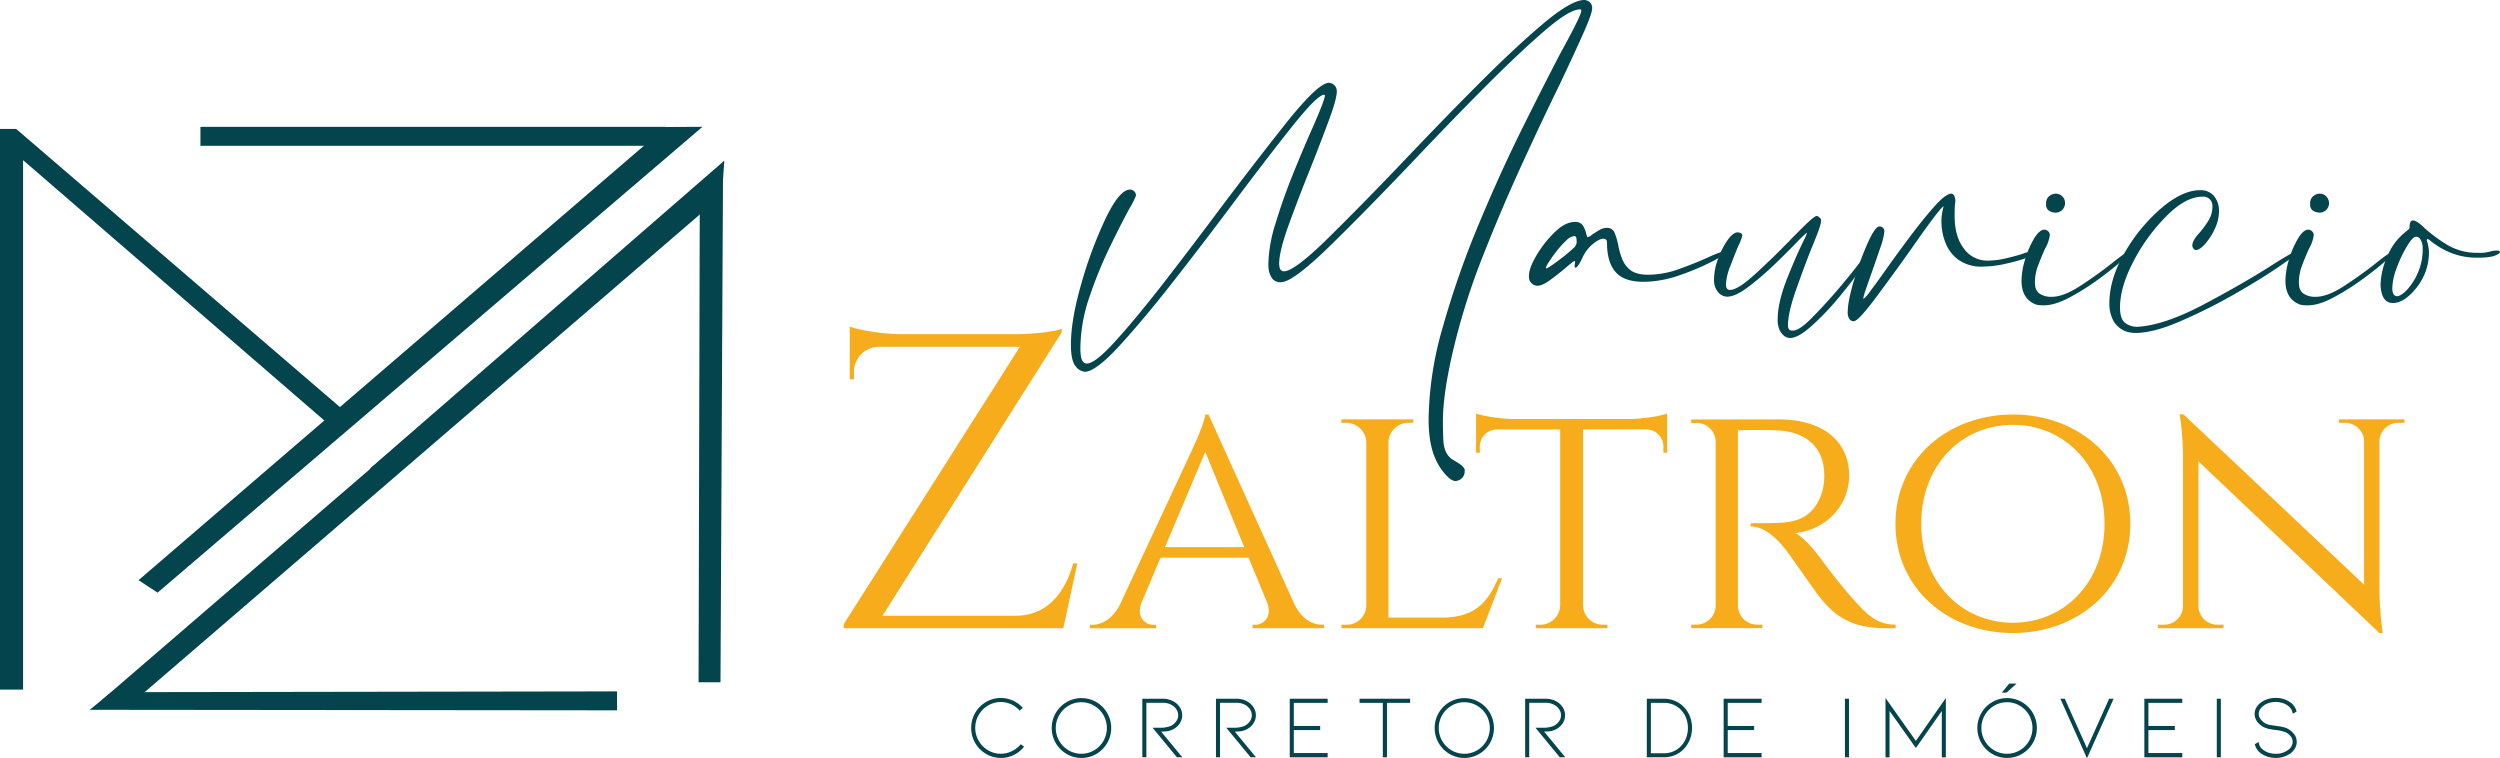 <svg xmlns="http://www.w3.org/2000/svg" viewBox="0 0 833.84 252.92"><g id="Camada_2" data-name="Camada 2"><g id="Camada_1-2" data-name="Camada 1"><path d="M333.86,252.79a9.55,9.55,0,0,1-5-1.35,10,10,0,0,1-4.93-8.65,9.77,9.77,0,0,1,1.32-5,10,10,0,0,1,3.61-3.64,9.72,9.72,0,0,1,8.94-.49,10.08,10.08,0,0,1,3.35,2.42l-1.05.93a8.54,8.54,0,0,0-2.84-2.11,8.36,8.36,0,0,0-7.71.41,8.67,8.67,0,0,0-3.11,3.14,8.64,8.64,0,0,0,0,8.65,8.59,8.59,0,0,0,3.11,3.14,8.13,8.13,0,0,0,4.27,1.16,8.24,8.24,0,0,0,3.65-.84,8.73,8.73,0,0,0,3-2.34l1.08.84a9.74,9.74,0,0,1-3.43,2.75,9.63,9.63,0,0,1-4.26,1" style="fill:#03444d"/><path d="M360.75,252.8a9.69,9.69,0,0,1-5-1.34,10,10,0,0,1,0-17.28,9.85,9.85,0,0,1,9.92,0,10,10,0,0,1,0,17.28,9.64,9.64,0,0,1-5,1.34m0-18.58a8.21,8.21,0,0,0-4.26,1.16,8.56,8.56,0,0,0-3.11,3.13,8.59,8.59,0,0,0,0,8.62,8.72,8.72,0,0,0,3.11,3.13,8.48,8.48,0,0,0,8.53,0,8.77,8.77,0,0,0,3.1-3.13,8.72,8.72,0,0,0,0-8.62,8.61,8.61,0,0,0-3.1-3.13,8.22,8.22,0,0,0-4.27-1.16" style="fill:#03444d"/><path d="M392.55,252.58l-8.12-9.85h2.41a9.56,9.56,0,0,0,3.6-.57,4.77,4.77,0,0,0,1.78-1.46,3.45,3.45,0,0,0,.75-2.15,3.55,3.55,0,0,0-.63-2,4.63,4.63,0,0,0-1.81-1.55,5.84,5.84,0,0,0-2.7-.6h-5.47v18.18H381V233.05h6.82a7.52,7.52,0,0,1,2.58.44,6.26,6.26,0,0,1,2.11,1.24,5.72,5.72,0,0,1,1.34,1.78,4.85,4.85,0,0,1-.53,5,5.74,5.74,0,0,1-2.34,1.88,6.28,6.28,0,0,1-1.82.52,16,16,0,0,1-1.88.11l7.06,8.56Z" style="fill:#03444d"/><path d="M417.13,252.58,409,242.73h2.4a9.61,9.61,0,0,0,3.61-.57,4.82,4.82,0,0,0,1.77-1.46,3.45,3.45,0,0,0,.75-2.15,3.55,3.55,0,0,0-.63-2,4.67,4.67,0,0,0-1.8-1.55,5.88,5.88,0,0,0-2.71-.6h-5.47v18.18h-1.35V233.05h6.82a7.57,7.57,0,0,1,2.59.44,6.31,6.31,0,0,1,2.1,1.24,5.57,5.57,0,0,1,1.34,1.78,4.85,4.85,0,0,1-.53,5,5.74,5.74,0,0,1-2.34,1.88,6.2,6.2,0,0,1-1.82.52,16,16,0,0,1-1.88.11l7.06,8.56Z" style="fill:#03444d"/><polygon points="430.18 252.59 430.18 233.05 442.82 233.05 442.82 234.43 431.53 234.43 431.53 242.13 440.33 242.13 440.33 243.51 431.53 243.51 431.53 251.17 442.82 251.17 442.82 252.59 430.18 252.59" style="fill:#03444d"/><polygon points="470.32 233.05 470.32 234.43 462.6 234.43 462.6 252.58 461.22 252.58 461.22 234.43 453.46 234.43 453.46 233.05 470.32 233.05" style="fill:#03444d"/><path d="M488.45,252.8a9.64,9.64,0,0,1-5-1.34,10,10,0,0,1-4.93-8.64,9.9,9.9,0,0,1,1.32-5,9.75,9.75,0,0,1,3.61-3.63,9.83,9.83,0,0,1,9.91,0,9.75,9.75,0,0,1,3.61,3.63,10.15,10.15,0,0,1,0,10,9.77,9.77,0,0,1-3.61,3.64,9.63,9.63,0,0,1-4.95,1.34m0-18.58a8.22,8.22,0,0,0-4.27,1.16,8.64,8.64,0,0,0-3.11,3.13,8.59,8.59,0,0,0,0,8.62,8.8,8.8,0,0,0,3.11,3.13,8.48,8.48,0,0,0,8.53,0,8.69,8.69,0,0,0,3.1-3.13,8.72,8.72,0,0,0,0-8.62,8.54,8.54,0,0,0-3.1-3.13,8.21,8.21,0,0,0-4.26-1.16" style="fill:#03444d"/><path d="M520.24,252.58l-8.11-9.85h2.4a9.61,9.61,0,0,0,3.61-.57,4.82,4.82,0,0,0,1.77-1.46,3.45,3.45,0,0,0,.75-2.15,3.55,3.55,0,0,0-.63-2,4.67,4.67,0,0,0-1.8-1.55,5.88,5.88,0,0,0-2.71-.6h-5.47v18.18H508.7V233.05h6.82a7.61,7.61,0,0,1,2.59.44,6.31,6.31,0,0,1,2.1,1.24,5.57,5.57,0,0,1,1.34,1.78,4.85,4.85,0,0,1-.53,5,5.74,5.74,0,0,1-2.34,1.88,6.2,6.2,0,0,1-1.82.52A16,16,0,0,1,515,244l7.06,8.56Z" style="fill:#03444d"/><path d="M554.89,252.58h-5.62V233.05h5.62a9.63,9.63,0,0,1,3.85.77A8.75,8.75,0,0,1,561.8,236a9.8,9.8,0,0,1,1.9,3.09,10.67,10.67,0,0,1,0,7.39,10.1,10.1,0,0,1-1.9,3.13,8.7,8.7,0,0,1-3.06,2.21,9.62,9.62,0,0,1-3.85.76m-4.27-1.35h4.27a7.58,7.58,0,0,0,5.92-2.55,7.9,7.9,0,0,0,1.61-2.66,9.51,9.51,0,0,0,0-6.43,7.81,7.81,0,0,0-1.61-2.66,7.7,7.7,0,0,0-5.92-2.5h-4.27Z" style="fill:#03444d"/><polygon points="574.9 252.59 574.9 233.05 587.56 233.05 587.56 234.43 576.26 234.43 576.26 242.13 585.06 242.13 585.06 243.51 576.26 243.51 576.26 251.17 587.56 251.17 587.56 252.59 574.9 252.59" style="fill:#03444d"/><rect x="615.35" y="233.05" width="1.35" height="19.53" style="fill:#03444d"/><polygon points="647.66 252.59 647.66 237.14 639.01 249.49 630.23 237.11 630.23 252.59 628.88 252.59 628.88 232.81 639.01 247.12 649.01 232.81 649.01 252.59 647.66 252.59" style="fill:#03444d"/><path d="M669.48,252.79a9.66,9.66,0,0,1-5-1.33,10,10,0,0,1,0-17.28,9.85,9.85,0,0,1,9.92,0,10,10,0,0,1,0,17.28,9.66,9.66,0,0,1-5,1.33m0-18.57a8.25,8.25,0,0,0-4.27,1.16,8.69,8.69,0,0,0-3.11,3.12,8.61,8.61,0,0,0,0,8.63,8.8,8.8,0,0,0,3.11,3.13,8.5,8.5,0,0,0,8.54,0,8.66,8.66,0,0,0,3.09-3.13,8.74,8.74,0,0,0,0-8.63,8.56,8.56,0,0,0-3.09-3.12,8.27,8.27,0,0,0-4.27-1.16m.75-6.22h2.46l-3.36,3h-1.56Z" style="fill:#03444d"/><polygon points="696.08 249.55 703.47 233.05 704.97 233.05 696.08 252.91 687.21 233.05 688.68 233.05 696.08 249.55" style="fill:#03444d"/><polygon points="715.22 252.59 715.22 233.05 727.87 233.05 727.87 234.43 716.57 234.43 716.57 242.13 725.38 242.13 725.38 243.51 716.57 243.51 716.57 251.17 727.87 251.17 727.87 252.59 715.22 252.59" style="fill:#03444d"/><rect x="739.38" y="233.05" width="1.35" height="19.53" style="fill:#03444d"/><path d="M765.27,245a4.21,4.21,0,0,1,.77,2.42,4.39,4.39,0,0,1-.54,2.11,5.23,5.23,0,0,1-1.57,1.76,8.19,8.19,0,0,1-4.89,1.5,8.9,8.9,0,0,1-2.65-.39,7.63,7.63,0,0,1-2.25-1.11,5,5,0,0,1-2.08-3.09l1.3-.72a3.4,3.4,0,0,0,1.62,2.7,5.62,5.62,0,0,0,1.83.92,7.7,7.7,0,0,0,2.23.31,6.59,6.59,0,0,0,4.05-1.23,3.39,3.39,0,0,0,1.6-2.76,2.93,2.93,0,0,0-.59-1.75,4.81,4.81,0,0,0-1.64-1.38,11.51,11.51,0,0,0-3.54-.81l-1.52-.24a8.12,8.12,0,0,1-2.24-.66,6.11,6.11,0,0,1-2.32-1.91,4.36,4.36,0,0,1-.84-2.57,4.17,4.17,0,0,1,.56-2.09,5.6,5.6,0,0,1,1.58-1.73,7.63,7.63,0,0,1,2.25-1.11,8.9,8.9,0,0,1,2.65-.39,8.19,8.19,0,0,1,4.89,1.5,4.88,4.88,0,0,1,2.05,3.07l-1.29.72a3.06,3.06,0,0,0-.44-1.44,4.58,4.58,0,0,0-1.16-1.27,6,6,0,0,0-1.86-.91,7.58,7.58,0,0,0-2.19-.32,7.72,7.72,0,0,0-2.21.32,5.61,5.61,0,0,0-1.85.91,4.5,4.5,0,0,0-1.2,1.28,2.82,2.82,0,0,0-.42,1.46,3,3,0,0,0,.69,1.85,4.79,4.79,0,0,0,1.71,1.42,5.1,5.1,0,0,0,1.4.44c.51.09,1.16.19,2,.29l1,.15a13.65,13.65,0,0,1,1.62.33,5.87,5.87,0,0,1,1.32.51,6.28,6.28,0,0,1,2.15,1.91" style="fill:#03444d"/><path d="M354.65,209.52H281.39l0-1.3,58.77-92.55H293a8.35,8.35,0,0,0-8.17,8.34v2.5l-1.4,0V108.91c2.65,1.12,11,2.55,17.06,2.53h38.8c5.63,0,13.18-.94,14.83-1.8v1.21l-59.77,94.51h44.46c10.43,0,16.46-7.68,19.12-17.45h1.4Z" style="fill:#f7ad1b"/><path d="M431.77,201.59c2.37,4.78,5.86,6.77,9,6.77h.88v1.16H417.77v-1.15h.92c2.64,0,5.62-2.52,4.1-7L416.45,186H387.09l-6.39,15.12c-1.78,4.65,1.27,7.29,4,7.29h.93v1.15H363.49v-1.16h.92c3.09,0,6.72-2,9.1-6.7l24-51.45s4.23-8.92,4.47-12h1.1ZM415,182.48l-13-31.77-13.42,31.77Z" style="fill:#f7ad1b"/><path d="M501,192.87l-6.4,16.65H447.42l0-1.16H449a6.49,6.49,0,0,0,6.7-6.16V147.33a6.7,6.7,0,0,0-6.93-6.3h-1.37l0-1.16h24l0,1.16h-1.37a6.7,6.7,0,0,0-6.93,6.28V206h18.17c11.14-.16,15.11-5.59,18.4-13.1Z" style="fill:#f7ad1b"/><path d="M543.05,139.76c4.61,0,11-1,13-1.83V151l-1.24,0v-1.78a5.75,5.75,0,0,0-5.81-6H528v59a6.64,6.64,0,0,0,6.8,6.15h1.35l0,1.16H512.22l0-1.16h1.34a6.63,6.63,0,0,0,6.81-6.29V143.24h-21a5.75,5.75,0,0,0-5.8,6V151l-1.24,0V137.93c2,.8,8.36,1.83,12.92,1.83Z" style="fill:#f7ad1b"/><path d="M593.15,139.88c14.64,0,23.6,7.07,23.6,18.79,0,9.85-7.63,18.07-18,19.12,2.53,1.15,6.45,5.57,8.94,9.09,0,0,5.35,7.28,10.15,12.66s8,8.76,14.42,8.82v1.16h-3.66c-12.84,0-17.91-5.84-21.55-10.21-1.31-1.58-10.47-14.77-11.38-15.9-3.14-3.94-7.16-7.82-11.76-7.82v-1.07s2.86,0,6.66-.05c6.42-.16,13.73-.23,17.06-10a20.12,20.12,0,0,0,.81-6.62c-.24-8.7-6.1-13.81-15.43-14.28-6.53-.33-12.25,0-13.35-.1v58.58a6.42,6.42,0,0,0,6.59,6.29h1.57l0,1.16H564.07l0-1.16h1.56a6.45,6.45,0,0,0,6.6-6.13V147.08a6.32,6.32,0,0,0-6.6-6h-1.56l0-1.17Z" style="fill:#f7ad1b"/><path d="M710.54,174.7c0,21.57-17.52,36.44-39.17,36.44S632.2,196.27,632.2,174.7s17.52-36.45,39.17-36.45,39.17,14.88,39.17,36.45m-8.6,0c0-19.63-13.5-33-30.57-33s-30.57,13.35-30.57,33,13.5,33,30.57,33,30.57-13.35,30.57-33" style="fill:#f7ad1b"/><path d="M802,139.87l0,1.16h-1.93a6.35,6.35,0,0,0-6.45,5.81v49.5a114,114,0,0,0,1.1,14.81h-1.1l-60.37-57.28V202.3a6.32,6.32,0,0,0,6.46,6.06h1.93v1.16H719.72l0-1.16h1.93a6.32,6.32,0,0,0,6.46-6.06V152.64a97.26,97.26,0,0,0-1.11-14.5l1.25.06L788.5,195V146.83a6.35,6.35,0,0,0-6.45-5.8h-1.93l0-1.16Z" style="fill:#f7ad1b"/><path d="M488.52,156.85v.25a3.12,3.12,0,0,1-2.48,3.23,1.15,1.15,0,0,1-.5.12q-1.6,0-3.72-2.54a19.29,19.29,0,0,1-3.1-5q-2.22-5-2.23-13a114.9,114.9,0,0,1,4.84-31.19,300.47,300.47,0,0,1,12-34.22q7.18-17.17,14.56-32t12.71-25q6.82-12.39,6.82-13.88c0-.33-.12-.5-.37-.5q-3.6,0-12,7.25T495.59,28.71Q484.55,39.8,473,52q-16,16.88-28.89,29.52T427.27,94.11a3.31,3.31,0,0,1-3-1.3A7.16,7.16,0,0,1,423.17,90a14,14,0,0,1-.12-1.61v-.62a47.89,47.89,0,0,1,2.42-13.33q2.41-8,5.76-16.31t6.33-15q4.33-9.8,4.34-11.28l-.07-.19-.18-.06q-2.23,0-10.73,10.66T411.15,68q-9.93,13.27-19.9,26t-17.92,21.39Q365.4,124,361.8,124a4.35,4.35,0,0,1-3-1.8q-1.6-1.8-1.61-7.26,0-8.31,3.53-20.52a138.66,138.66,0,0,1,8.12-21.7q4.59-9.48,8.06-9.48a2,2,0,0,1,1.37.56,1.83,1.83,0,0,1,.62,1.42,23.94,23.94,0,0,1-2,4q-2.6,4.71-6.44,12.59a142.68,142.68,0,0,0-7,17,53.94,53.94,0,0,0-3.1,17.24,13.8,13.8,0,0,0,.31,3.35,2.81,2.81,0,0,0,.81,1.49,1.69,1.69,0,0,0,1,.37q2.73,0,9.24-7.13T386.84,96q8.57-11,17.73-23.24,13.28-17.73,24.18-31.44t14.51-13.7a2.78,2.78,0,0,1,2.61,2.61v.24q0,2.49-2.49,9.24t-5.82,15.19q-4.1,10.17-7.5,19.47t-3.41,13.51c0,1.74.53,2.61,1.61,2.61q3.47,0,14.94-11.29t26.22-26.78q12-12.64,23.94-24.61t21.32-19.9Q524.1,0,528.45,0a2.88,2.88,0,0,1,1.92.87,2.65,2.65,0,0,1,.68,1.86q0,1.74-3,8.49t-7.87,17q-5.83,11.91-12.65,26.78t-13,30.57a226.45,226.45,0,0,0-9.92,31.56q-3.35,14.37-3.35,23.43c0,.58,0,2.58.13,6s1.26,5.76,3.53,7,3.49,2.31,3.66,3.22" style="fill:#03444d"/><path d="M575.44,83.82h.25l.24.12a.5.5,0,0,1,.13.38q0,.24-4.53,2.66a81.81,81.81,0,0,1-11,4.71,36.94,36.94,0,0,1-12.4,2.3q-6.45,0-9.3-3.29T536,81c0-.91-.37-1.37-1.12-1.37h-.12c-.91,0-2.09.61-3.54,1.8a12.62,12.62,0,0,0-3.41,4.53c-1.07,2.23-1.86,3.35-2.35,3.35l-.19-.13a1.31,1.31,0,0,1-.06-.49,2.86,2.86,0,0,1,.12-.87v-.68l-.12-.07a2.66,2.66,0,0,0-1.05.62c-.54.42-1.18,1-1.93,1.62q-2.36,2-5.08,4t-4.34,2a2.7,2.7,0,0,1-2.11-1,2.84,2.84,0,0,1-.74-1.86V92c0-1.73.85-4,2.54-6.88a36.6,36.6,0,0,1,6.08-7.69q3.52-3.41,6.63-3.4a2.94,2.94,0,0,1,2.85,1.36,9.06,9.06,0,0,1,1,2.6,6.71,6.71,0,0,0,.25.81c.08.21.17.31.25.31a3.65,3.65,0,0,0,1.49-.87c.74-.49,1.53-1,2.35-1.49a4.86,4.86,0,0,1,2.48-.74,2.63,2.63,0,0,1,2.67,1.67,24.25,24.25,0,0,1,1.18,4A23.94,23.94,0,0,0,541,86.24a8.73,8.73,0,0,0,2.79,3.84c1.28,1,3.24,1.55,5.89,1.55a30.58,30.58,0,0,0,10.41-1.92q5.34-1.92,9.43-3.78c3-1.41,5-2.11,6-2.11m-53.82,1.61A42.18,42.18,0,0,0,525,82.58a2.51,2.51,0,0,0,.87-1.74V80.6a7.28,7.28,0,0,0-.12-1.37,1.8,1.8,0,0,0-.25-.37.53.53,0,0,0-.37-.12,4.47,4.47,0,0,0-2.73,1.48,29.23,29.23,0,0,0-3.16,3.48,43.33,43.33,0,0,0-2.61,3.65,6.87,6.87,0,0,0-1.05,2.05l.12.12q.75,0,6-4.09" style="fill:#03444d"/><path d="M623.3,83.82l.19.06.06.13v.18c0,.75-1,2.61-3,5.58S616,96,613.07,99.51a86.49,86.49,0,0,1-8.87,9.23q-4.46,4-7.19,4a6.35,6.35,0,0,1-.74-.12,3.25,3.25,0,0,1-1.37-.75,5.67,5.67,0,0,1-1.36-1.86,7.92,7.92,0,0,1-.62-3.47q0-5.82,3.29-14T601.72,80a14.74,14.74,0,0,0,1-2.36q-.37,0-3.72,3.47-3.11,3.22-7.44,7.38A95.41,95.41,0,0,1,583,95.79c-2.81,2.1-5.13,3.16-6.94,3.16a4,4,0,0,1-3-1.49,6.21,6.21,0,0,1-1.36-4.34,19.72,19.72,0,0,1,1.3-6.7,27.15,27.15,0,0,1,3.16-6.26q1.86-2.66,3.47-2.66a2.45,2.45,0,0,1,.93.24.89.89,0,0,1,.56.87,16.28,16.28,0,0,1-1.36,3.47q-1.24,3-2.67,6.76a18.26,18.26,0,0,0-1.42,6c0,1.24.45,1.86,1.36,1.86q2.6,0,8.37-5.27t11.34-11q3.48-3.59,6-6c1.69-1.61,2.79-2.42,3.28-2.42l.5.25a.83.83,0,0,1,.37.37.9.9,0,0,1,.5.87v.25q0,1.48-3.23,9.17-2.6,6.57-5.2,14t-2.61,11.6c0,1.15.46,1.73,1.37,1.73h.37q2,0,6-4t8.37-9.05q4.34-5.08,7.44-9.11c2.07-2.69,3.1-4.07,3.1-4.16l.13-.12Z" style="fill:#03444d"/><path d="M621.44,99.57l.12.12a10.69,10.69,0,0,0,2.11-2.42q1.86-2.42,4.59-6.26,3.84-5.46,8.37-11.53T645.06,69q3.9-4.4,5.76-4.4c.75,0,1.2.75,1.37,2.23a7.06,7.06,0,0,1-.13,1.24c-.08.75-.12,2-.12,3.85q0,7.06,3.1,11a9.52,9.52,0,0,0,7.81,4,26.39,26.39,0,0,0,6.45-.81c2.15-.53,4-1,5.58-1.54a12.09,12.09,0,0,1,3-.75c.74,0,1.15.21,1.24.62s-1,.85-3,1.55a66.54,66.54,0,0,1-7.26,2,35.47,35.47,0,0,1-7.56.93,13.13,13.13,0,0,1-8.12-2.29,12.66,12.66,0,0,1-4.34-5.77,19.23,19.23,0,0,1-1.3-6.81,17.08,17.08,0,0,1,.74-5.21q-.5,0-3.66,4.21c-2.1,2.81-4.57,6.25-7.37,10.29q-6.09,8.57-11.78,16.19c-3.81,5.08-6.2,7.62-7.2,7.62a2.14,2.14,0,0,1-.62-.12,1.83,1.83,0,0,1-.62-.37,3.9,3.9,0,0,1-.74-2.73q0-3.34,2-10.17a104.37,104.37,0,0,1,4.58-12.52c1.7-3.8,3-5.71,4-5.71h.25a1.72,1.72,0,0,1,1,.56,1.41,1.41,0,0,1,.38.93v.25a23,23,0,0,1-1.43,5.58q-1.43,4.22-3,8.68-1.11,3.09-1.86,5.33a14.05,14.05,0,0,0-.74,2.73" style="fill:#03444d"/><path d="M710.46,83.82h.32l.06.13a21.44,21.44,0,0,1-3.1,3q-3.11,2.73-7.75,6.14a81.42,81.42,0,0,1-9.61,6.07q-5,2.67-8.56,2.67h-.74a7.08,7.08,0,0,1-2-.25q-4.83-1.86-4.83-7.93a25,25,0,0,1,1.18-7.07,30.8,30.8,0,0,1,3-7q1.8-3,3.54-3a2.26,2.26,0,0,1,1.24.62,1.67,1.67,0,0,1,.49,1.24A12.53,12.53,0,0,1,682.07,83c-.74,1.66-1.49,3.45-2.23,5.4a15.88,15.88,0,0,0-1.12,5.76c0,1.82.52,3.08,1.55,3.78a7,7,0,0,0,4,1.06q4,0,9.61-3.66T704.14,88q5.21-4.22,6.32-4.22M683.93,70.55a2.29,2.29,0,0,1-1.49-2.1V67.7a3,3,0,0,1,1.49-2.6,3.5,3.5,0,0,1,1.74-.5,3.09,3.09,0,0,1,3.1,3.23,3.18,3.18,0,0,1-3.1,3.1,4.37,4.37,0,0,1-1.74-.38" style="fill:#03444d"/><path d="M766,83.82a.49.49,0,0,1,.31.06l.19.19q0,.5-6.14,4.71t-15.13,9.36a177.77,177.77,0,0,1-18,9q-9,3.91-15,3.91a9.73,9.73,0,0,1-3.1-.5,8,8,0,0,1-4.22-3.53,11.93,11.93,0,0,1-1.36-5.89q0-8.06,5.08-16.8a57.16,57.16,0,0,1,12.16-14.82q7.07-6.07,13-6.07a5.73,5.73,0,0,1,4.71,2,7.64,7.64,0,0,1,1.61,5,13.68,13.68,0,0,1-1.43,5.95,20.53,20.53,0,0,1-3.22,5c-1.2,1.32-2.21,2-3,2a1.07,1.07,0,0,1-.49-.12.76.76,0,0,1-.38-.37,1.69,1.69,0,0,1-.37-1q0-1.74,2.48-4.34a33.16,33.16,0,0,0,2.85-3.91,8.78,8.78,0,0,0,1.37-4.77v-.37A3,3,0,0,0,735,65.59h-.38q-5.58,0-12,6.45a61.71,61.71,0,0,0-11,15.07q-4.51,8.61-4.52,15.43,0,3.72,1.61,5.09a6.68,6.68,0,0,0,4.46,1.36q8.92-.61,21.83-7.44t22.44-12.89Q765,83.82,766,83.82" style="fill:#03444d"/><path d="M798.5,83.82h.31l.06.13a20.78,20.78,0,0,1-3.1,3q-3.09,2.73-7.75,6.14a80.61,80.61,0,0,1-9.61,6.07c-3.3,1.78-6.16,2.67-8.55,2.67h-.75a7.05,7.05,0,0,1-2-.25q-4.83-1.86-4.84-7.93a25.35,25.35,0,0,1,1.18-7.07,31.27,31.27,0,0,1,3-7c1.2-2,2.37-3,3.53-3a2.19,2.19,0,0,1,1.24.62,1.68,1.68,0,0,1,.5,1.24A12.53,12.53,0,0,1,770.11,83c-.75,1.66-1.49,3.45-2.24,5.4a16.08,16.08,0,0,0-1.11,5.76c0,1.82.51,3.08,1.55,3.78a7,7,0,0,0,4,1.06q4,0,9.61-3.66T792.18,88q5.21-4.22,6.32-4.22M772,70.55a2.28,2.28,0,0,1-1.49-2.1V67.7A3,3,0,0,1,772,65.1a3.22,3.22,0,0,1,3.22-.13,3.38,3.38,0,0,1,1.61,2.86,3.18,3.18,0,0,1-3.1,3.1,4.29,4.29,0,0,1-1.73-.38" style="fill:#03444d"/><path d="M832.72,83.57c.75,0,1.12.17,1.12.5,0,.16-.21.39-.62.68a6.89,6.89,0,0,1-2.11.81,18.87,18.87,0,0,1-4.22.37A23.25,23.25,0,0,1,816.67,84,28.35,28.35,0,0,1,811,80.6c-.66-.58-1.11-.87-1.36-.87l-.19.19-.06.18a14,14,0,0,1,.75,3.72,18.84,18.84,0,0,1-4.1,12.09q-4.08,5.15-7.93,5.15T794,95a24.79,24.79,0,0,1,2.48-10,19.22,19.22,0,0,1,5.7-7.5l.12-.13c.5-.41.85-.7,1.06-.86a.8.8,0,0,0,.31-.62v-.13c0-.16,0-.43.06-.8a2.45,2.45,0,0,1,.31-1,.79.79,0,0,1,.74-.43q1.36,0,4.1,2.73a51.81,51.81,0,0,0,7.13,5.27,19.36,19.36,0,0,0,10.6,2.79,12.49,12.49,0,0,0,4.21-.5,8,8,0,0,1,1.86-.25M799.37,98.82c.91,0,2-.7,3.41-2.1A20,20,0,0,0,806.44,91a19.25,19.25,0,0,0,1.61-7.93v-.62A5.13,5.13,0,0,0,807.8,81a5.05,5.05,0,0,0-.68-1.42,1.48,1.48,0,0,0-1.3-.62q-1.12,0-3,3.16a41.38,41.38,0,0,0-3.41,7.19,20.32,20.32,0,0,0-1.49,6.76c0,1.73.5,2.64,1.49,2.72" style="fill:#03444d"/><path d="M115,137.17,5.39,43H0V230H7.7V53.42l102.12,88.26,5.16-4.51" style="fill:#03444d"/><path d="M233,227.57h7.31q.41-83.8.83-167.62c.15-2.13.31-4.26.46-6.38l-118,102.53v8.64l109.79-94.4Q233.2,149,233,227.57" style="fill:#03444d"/><path d="M52.56,197.67l-6.35-4.16L222.05,42.36l12.24-.06L52.56,197.67" style="fill:#03444d"/><path d="M43,235.37l-9.09-1.83L226.08,68l9.12,2L43,235.37" style="fill:#03444d"/><rect x="66.85" y="42.31" width="155.2" height="6.32" style="fill:#03444d"/><path d="M29.93,236.74l7.19-5.87,168.69-.27,0,6.32-175.9-.18" style="fill:#03444d"/></g></g></svg>